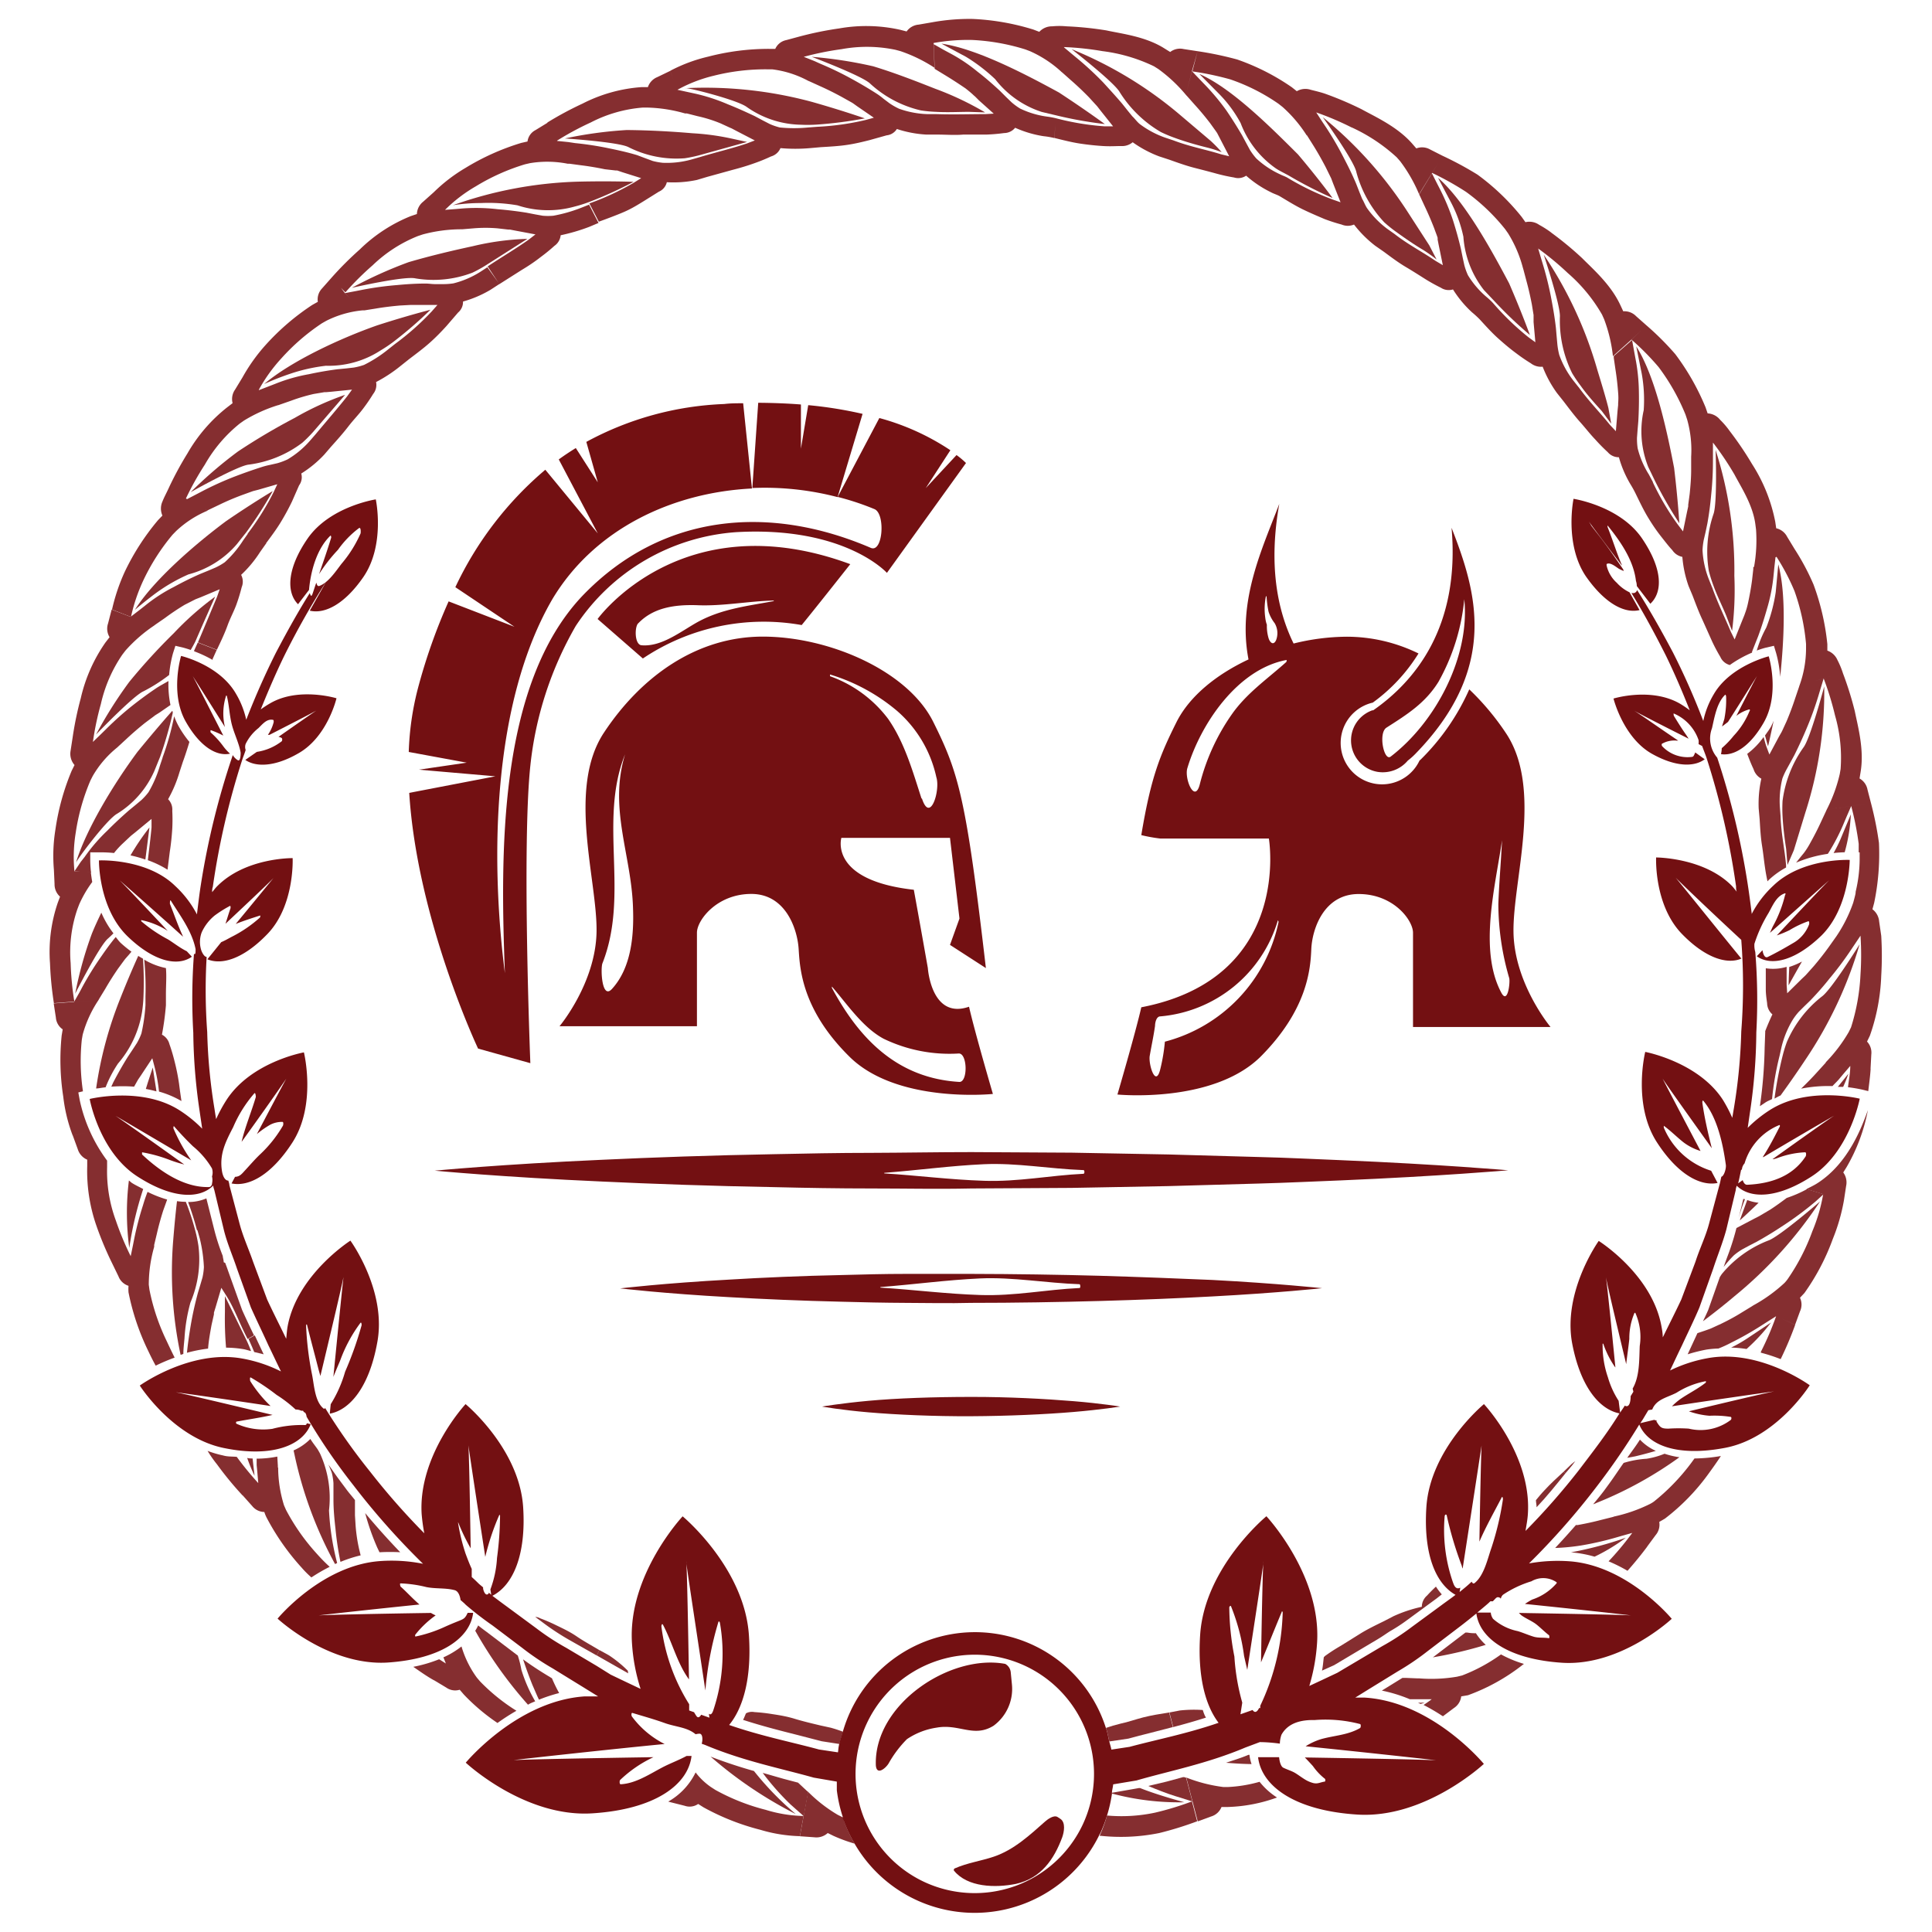 <svg xmlns="http://www.w3.org/2000/svg" width="204" height="204" viewBox="0 0 204 204"><defs><style>.cls-1{fill:#852e30;}.cls-2{fill:#731012;}</style></defs><title>xx</title><g id="Layer_2" data-name="Layer 2"><path class="cls-1" d="M196.36,99.7s-3,4.84-4,5.53a12.26,12.26,0,0,0-3.68,4.78,14.24,14.24,0,0,0-.47,1.54,40.2,40.2,0,0,0-.84,4.45c.21-.11.42-.24.64-.33.6-.83,1.52-2.11,2.62-3.77A43.58,43.58,0,0,0,196.36,99.7Z"/><path class="cls-1" d="M190.27,101.53a7.82,7.82,0,0,1-1.34.57c-.06,1.12-.07,1.94-.07,1.94S189.43,103,190.27,101.53Z"/><path class="cls-1" d="M191.92,124.92c-.4.26-.79.43-1.18.64l1.76.53,1.43.43-1.42-.43a18,18,0,0,1-1.14,3.91,22.21,22.21,0,0,1-2.61,5.06,3.72,3.72,0,0,1-.34.41,16.32,16.32,0,0,1-3.28,2.36h0l-.17.11-1,.61q-1,.63-2.22,1.22l-1,.46-.16.07-.53.19-.83.28-.16.35L178.2,143a17.47,17.47,0,0,1,2-.5,10.74,10.74,0,0,1,1.25-.11,12.16,12.16,0,0,0,1.33-.61,33.05,33.05,0,0,0,3.15-1.78l.61-.39,1-.63h0a31.22,31.22,0,0,1-1.61,3.76l0,.09a18.11,18.11,0,0,1,2.09.68,36.78,36.78,0,0,0,1.53-3.61l-1.42-.67,1.41.66.52-1.42a1.68,1.68,0,0,0,0-1.44l.47-.5a23.79,23.79,0,0,0,3-5.72,19.92,19.92,0,0,0,1.17-4.06h0l.23-1.51a1.78,1.78,0,0,0-.3-1.44l.36-.58a18.94,18.94,0,0,0,2.24-6C196.59,119,195.18,122.82,191.92,124.92Z"/><path class="cls-1" d="M194.06,114.76l.56,0a14.15,14.15,0,0,0,.55-1.38Z"/><path class="cls-1" d="M184,131.9l.69-.37.83-.43c.93-.52,1.8-1.05,2.61-1.59a34.76,34.76,0,0,0,3-2.17l.57-.47.86-.78-1.76-.53a13,13,0,0,1-2.14.93c-.56.42-1.12.83-1.75,1.24l-1,.59-.15.09-.51.26-1.9,1-.09.35a26.56,26.56,0,0,1-.9,2.76c-.12.33-.24.66-.36,1a13.27,13.27,0,0,1,1.08-1.23A6.39,6.39,0,0,1,184,131.9Z"/><path class="cls-1" d="M184.08,126.59l-.52,2.12a17.78,17.78,0,0,1,.69-2.08C184.2,126.61,184.13,126.61,184.08,126.59Z"/><path class="cls-1" d="M192.18,126.86s-4.33,3.75-5.47,4.13a12,12,0,0,0-4.89,3.52c-.07.09-.15.23-.22.33l-1.23,3.48c-.18.42-.37.8-.55,1.19.82-.62,2-1.52,3.31-2.63A44.56,44.56,0,0,0,192.18,126.86Z"/><path class="cls-1" d="M185.69,127a4.76,4.76,0,0,1-1.2-.29c-.45,1.22-.79,2.16-.79,2.16S184.54,128.12,185.69,127Z"/><path class="cls-1" d="M187,139.65l-2.46,1.64c-.57.38-1.19.74-1.75,1a13.75,13.75,0,0,1,1.63.15A19.81,19.81,0,0,0,187,139.65Z"/><path class="cls-1" d="M178.92,154l-.32.44a22.19,22.19,0,0,1-3.95,4.1,3.16,3.16,0,0,1-.46.28,16.25,16.25,0,0,1-3.81,1.32l1.4,1.25-1.38-1.24-.19.05-1.16.29q-1.18.31-2.47.54l-.18,0c-.69.79-1.41,1.59-2.19,2.42a22.13,22.13,0,0,0,2.78-.27,33,33,0,0,0,3.53-.8l.69-.2,1.14-.32h0a31.58,31.58,0,0,1-2.5,3,16.71,16.71,0,0,1,2,1c.7-.79,1.4-1.64,2.08-2.55l-1.22-1.09,1.21,1.09.9-1.22a1.69,1.69,0,0,0,.38-1.39l.6-.35a22.58,22.58,0,0,0,4.51-4.61c.46-.63.94-1.3,1.4-2A17.52,17.52,0,0,1,178.92,154Z"/><path class="cls-1" d="M174.84,153.2a5.35,5.35,0,0,1-1.68-1.19c-.42.67-.89,1.28-1.34,1.92l.82-.15C173.42,153.6,174.13,153.4,174.84,153.2Z"/><path class="cls-1" d="M166.34,154.28c-.14.11-.3.21-.42.33l-.81.78.19.17c.22-.27.47-.54.68-.81Z"/><path class="cls-1" d="M177.33,153.87a8.9,8.9,0,0,1-1.57-.37,8.32,8.32,0,0,1-1.9.53,10.39,10.39,0,0,0-2.42.44c-.51.72-1,1.47-1.51,2.17l-.54.74c-.36.48-.79,1-1.17,1.46l.51-.21A40.78,40.78,0,0,0,177.33,153.87Z"/><path class="cls-1" d="M165.3,155.56l-.19-.17c-.7.65-1.41,1.29-2,1.94-.34.35-.63.71-.93,1.07,0,.25.07.49.07.75C163.34,158,164.33,156.76,165.3,155.56Z"/><path class="cls-1" d="M165.88,163.91a12.58,12.58,0,0,1,2.49.46,19.35,19.35,0,0,0,3.3-2A38.59,38.59,0,0,1,165.88,163.91Z"/><path class="cls-1" d="M154.39,176.91l-.53.13a16.17,16.17,0,0,1-4,.18v0h-.2l-1.19-.05-.39,0-2.17,1.34a15.72,15.72,0,0,1,2.95.91l.46,0H150l1.18,0h0c-.29.22-.57.41-.86.61a21.17,21.17,0,0,1,1.91,1.11l-.27-.45.27.45.13.08,1.16-.87a1.7,1.7,0,0,0,.77-1.23L155,179a20.81,20.81,0,0,0,5.65-3.11l.26-.2a12.34,12.34,0,0,1-2.42-1A18,18,0,0,1,154.39,176.91Z"/><path class="cls-1" d="M155.46,171.81l-.05,0h.08Z"/><path class="cls-1" d="M155.84,172.45a4.33,4.33,0,0,1-.92-.07l-.18,0-.16.12-3.2,2.44-.09.06a44.2,44.2,0,0,0,5.59-1.32A6,6,0,0,1,155.84,172.45Z"/><path class="cls-1" d="M140.86,175.83l4.65-2.77c.46-.27.85-.56,1.28-.83l-.18-.3.18.3a17.85,17.85,0,0,0,1.78-1.16l3.15-2.31.52-.41a6.54,6.54,0,0,1-.62-.82c-.35.33-.68.66-.93.94a1.58,1.58,0,0,0-.56,1.19,14.7,14.7,0,0,0-3,1l-1,.52h0c-.86.42-1.71.83-2.47,1.3l-2.07,1.29a18.31,18.31,0,0,0-1.56,1,1.11,1.11,0,0,0-.25.22c-.06.47-.09.94-.19,1.41Z"/><path class="cls-1" d="M149.73,179.8l.28.12.42-.14Z"/><path class="cls-1" d="M133,188.14a14.7,14.7,0,0,1-3.3.55l-.54,0a16.19,16.19,0,0,1-3.9-1l.66,2.53.55,2.1,1.42-.52a1.7,1.7,0,0,0,1.09-1l.69,0a16.63,16.63,0,0,0,5.17-1A7.53,7.53,0,0,1,133,188.14Z"/><path class="cls-1" d="M127,180.56a13.86,13.86,0,0,0-2.42.05l-1.1.21.4,1.54c1.14-.3,2.29-.62,3.46-1C127.18,181.12,127.09,180.83,127,180.56Z"/><path class="cls-1" d="M131.93,185.29l-.1,0c-.79.34-1.58.57-2.37.84.9.07,1.79.13,2.69.14a5.36,5.36,0,0,1-.19-.74Z"/><path class="cls-1" d="M116.89,191.7a14.46,14.46,0,0,1-.68,1.91c0,.08-.09.14-.12.22a20.35,20.35,0,0,0,6.32-.28,35.62,35.62,0,0,0,4-1.24l-.55-2.1a31.13,31.13,0,0,1-3.91,1.19A17,17,0,0,1,116.89,191.7Z"/><path class="cls-1" d="M121.24,188.58c.94.39,1.89.77,2.85,1.07l.69.21,1.12.36-.66-2.51-.19-.06-.14,0-1.73.47Z"/><path class="cls-1" d="M119.15,183.58c.71-.2,1.55-.41,2.42-.63l2.28-.59-.4-1.54c-.94.15-1.88.3-2.74.52s-1.58.49-2.36.65c-.57.14-1.12.3-1.57.46.16.46.24,1,.36,1.43Z"/><path class="cls-1" d="M125.06,190.3s-2.76-.73-4.68-1.5l-.12,0-2.85.5v.08A27.32,27.32,0,0,0,125.06,190.3Z"/><path class="cls-1" d="M89,191.87l-.06,0-.48-.24a15.59,15.59,0,0,1-3.14-2.44l-.47,2.57-.39,2.13L86,194a1.76,1.76,0,0,0,1.4-.45l.61.3a16.92,16.92,0,0,0,2.23.82,14.78,14.78,0,0,1-1.12-2.39C89.07,192.12,89.06,192,89,191.87Z"/><path class="cls-1" d="M75.54,189l-.45-.29a7,7,0,0,1-1.64-1.56,7.11,7.11,0,0,1-2.89,3.08l.26.07h0l1.47.37a1.59,1.59,0,0,0,1.43-.19l.57.36a25.31,25.31,0,0,0,6,2.37,15.88,15.88,0,0,0,4.17.67l.39-2.13a14.47,14.47,0,0,1-4-.65A22.28,22.28,0,0,1,75.54,189Z"/><path class="cls-1" d="M80.53,187.2c.15.18.29.39.44.57a27.74,27.74,0,0,0,2.49,2.75L84,191l.87.77.47-2.55-.15-.13-.86-.8-.06-.06-1.52-.4C82,187.62,81.27,187.4,80.53,187.2Z"/><path class="cls-1" d="M84.22,183.2l2.12.55.27-1.48-.27,1.48.43.11,1.87.29c.1-.44.24-.86.38-1.29-.43-.17-.87-.31-1.3-.43l-1.1-.24h0c-.92-.22-1.85-.44-2.7-.7s-1.6-.38-2.39-.5a18.65,18.65,0,0,0-1.87-.21,1.33,1.33,0,0,0-.89.13c-.11.23-.19.48-.31.69C80.43,182.24,82.35,182.73,84.22,183.2Z"/><path class="cls-1" d="M79.61,187c-1.49-.42-3-.91-4.58-1.52a43.79,43.79,0,0,0,9,6.07A31.9,31.9,0,0,1,79.61,187Z"/><path class="cls-1" d="M66.29,176.41a12.62,12.62,0,0,0-2-1.63l-1-.55-.29.56,3.34,1.9C66.31,176.61,66.31,176.51,66.29,176.41Z"/><path class="cls-1" d="M50.69,177.54l-.34-.4a10.66,10.66,0,0,1-1.62-3.29A9,9,0,0,1,46.82,175l.26.65h0l-.71-.45a14.88,14.88,0,0,1-2.73.8c.7.48,1.42,1,2.18,1.42l.08-.12-.08.11,1.3.78a1.62,1.62,0,0,0,1.42.23l.44.51a21.33,21.33,0,0,0,3.55,3,22.94,22.94,0,0,1,2-1.29A20.23,20.23,0,0,1,50.69,177.54Z"/><path class="cls-1" d="M56.91,179.47a16.39,16.39,0,0,1,2.13-.7,16.41,16.41,0,0,1-.76-1.56l-.36-.22c-.91-.55-1.81-1.13-2.69-1.78q.48,1.44,1,2.73C56.46,178.45,56.68,179,56.91,179.47Z"/><path class="cls-1" d="M60.25,173.24,63,174.8l.29-.56c-.81-.49-1.65-.94-2.38-1.44s-1.42-.82-2.14-1.17a18.68,18.68,0,0,0-1.73-.75,1.21,1.21,0,0,0-.52-.15l.66.49A26.24,26.24,0,0,0,60.25,173.24Z"/><path class="cls-1" d="M53.83,168.75l-.24-.25,0,0,0,0Z"/><path class="cls-1" d="M56.51,179.64a15.73,15.73,0,0,1-1.46-3.34,10.3,10.3,0,0,0-.38-1.5l-.09-.06-3.16-2.4c-.3-.22-.61-.45-.93-.71a5,5,0,0,1-.31.56A44.26,44.26,0,0,0,55.75,180C56,179.84,56.26,179.75,56.51,179.64Z"/><path class="cls-1" d="M40.07,163.9h.07a20.7,20.7,0,0,1,2.12,0c-1.39-1.45-2.59-2.8-3.7-4.13a24.89,24.89,0,0,0,1.27,3.63Z"/><path class="cls-1" d="M33.48,164.09a22.24,22.24,0,0,1-3.28-4.66l-.21-.48a13.53,13.53,0,0,1-.62-4l-1.43,1.11L29.34,155l0-.2-.06-1a11.37,11.37,0,0,1-2.18.22c0,.23,0,.46,0,.68l.07.72.1,1.18h0A32.39,32.39,0,0,1,25,153.83c-.49-.05-.92,0-1.45-.15a11,11,0,0,1-1.63-.48,12.61,12.61,0,0,0,1,1.43,35.39,35.39,0,0,0,2.69,3.27l.91-.7-.9.69,1,1.12a1.67,1.67,0,0,0,1.29.64,3.71,3.71,0,0,0,.26.63,25.26,25.26,0,0,0,3.71,5.28c.3.35.65.69,1,1a18.68,18.68,0,0,1,1.93-1.12A18.16,18.16,0,0,1,33.48,164.09Z"/><path class="cls-1" d="M35.21,156.6v1.73c0,1.07.1,2.09.21,3.06a32.54,32.54,0,0,0,.53,3.53,14.16,14.16,0,0,1,2.13-.69l-.14-.57a17.18,17.18,0,0,1-.39-2.54L37.48,160v-.76c0-.29,0-.57,0-.85-.28-.36-.6-.72-.87-1.08l-.87-1.17c-.36-.48-.7-1-1.06-1.49.13.29.26.59.36.88A6.46,6.46,0,0,1,35.21,156.6Z"/><path class="cls-1" d="M35.38,165.15l.22-.11a27.09,27.09,0,0,1-.86-5.56,11.29,11.29,0,0,0-.92-5.94c-.07-.15-.18-.33-.27-.49-.26-.38-.54-.72-.78-1.11A5.7,5.7,0,0,1,31,153.15l.1.46A42.45,42.45,0,0,0,35.38,165.15Z"/><path class="cls-1" d="M26.62,142.23c.08.17.14.36.22.53.32.08.66.15,1,.24l-.94-2-.66.37Z"/><path class="cls-1" d="M26.67,154c-.17,0-.39,0-.57-.06a17.23,17.23,0,0,0,.78,1.89S26.78,155,26.67,154Z"/><path class="cls-1" d="M17.59,141.58a22.25,22.25,0,0,1-1.81-5.4l-.07-.53a14.61,14.61,0,0,1,.57-4h0l0-.2.28-1.17q.27-1.19.67-2.45l.36-1,.06-.17v0a12.13,12.13,0,0,1-2.07-.81q-.28.72-.48,1.41a33.17,33.17,0,0,0-.92,3.51l-.14.71-.24,1.16h0a31.1,31.1,0,0,1-1.57-3.77,15,15,0,0,1-.92-5.63l0-.54c0-.05,0-.1,0-.15a16.48,16.48,0,0,1-2.89-6.38l-.15-.82.49-.12a21.56,21.56,0,0,1-.12-5.46l.09-.52a12.43,12.43,0,0,1,1.67-3.65h0l.1-.18.61-1q.61-1.06,1.36-2.15l.66-.9.11-.14.37-.42.27-.32a13.13,13.13,0,0,1-1.15-.94c-.19-.19-.34-.4-.51-.61-.59.71-1.09,1.42-1.57,2.11a33.62,33.62,0,0,0-1.92,3.1l-.34.64-.57,1,2.22-.16-2.21.16-2.16.16.23,1.5a1.66,1.66,0,0,0,.72,1.24l-.11.66a25.28,25.28,0,0,0,.17,6.45,16.86,16.86,0,0,0,1,4.11l1.37-.3-1.36.3.52,1.43a1.76,1.76,0,0,0,1,1.11l0,.68a17.54,17.54,0,0,0,1,6.38,35.43,35.43,0,0,0,1.64,3.9h0l.66,1.36a1.67,1.67,0,0,0,1.06,1,4.5,4.5,0,0,0,0,.69,25.27,25.27,0,0,0,2.05,6.12c.25.53.52,1.08.82,1.62a20.2,20.2,0,0,1,2-.85C18.12,142.71,17.85,142.14,17.59,141.58Z"/><path class="cls-1" d="M19.07,143.06l.29-.1c0-.48.06-1,.12-1.63a17.9,17.9,0,0,1,.63-3.8,11.59,11.59,0,0,0,.84-6,14.38,14.38,0,0,0-.33-1.58c-.27-1.05-.64-2.16-1-3.05a6.82,6.82,0,0,1-.93-.07c-.12,1-.26,2.39-.39,4A41.77,41.77,0,0,0,19.07,143.06Z"/><path class="cls-1" d="M23.75,136.86l0,1.67a35.56,35.56,0,0,0,.12,3.77,11.27,11.27,0,0,1,1.85.16c.28.05.52.14.79.2-.14-.37-.29-.74-.48-1.14Z"/><path class="cls-1" d="M20.85,129.91l.25.88a15.58,15.58,0,0,1,.43,3,6.48,6.48,0,0,1-.15,1.1l-.22.75-.27.9c-.27,1-.5,2-.68,3s-.36,2.2-.47,3.3a15.29,15.29,0,0,1,2.23-.44c.06-.8.21-1.64.37-2.51l.25-1.11,0-.18.17-.55.61-2.07.48.76c.89,1.37,1.43,3,2.3,4.64l.67-.38-.14-.29c-.38-.8-.76-1.59-1.12-2.4l-1.49-4.16c-.09-.27-.19-.53-.29-.8l-.16-.07c0-.23-.08-.44-.1-.67a22.51,22.51,0,0,1-.87-2.66l-.86-3.41a4.8,4.8,0,0,1-1.93.38c.34.93.66,1.9.93,2.95Z"/><path class="cls-1" d="M13.65,131.77a37.51,37.51,0,0,1,1.47-6.22c-.39-.21-.77-.38-1.17-.63-.13-.08-.22-.19-.34-.27A27.8,27.8,0,0,0,13.65,131.77Z"/><path class="cls-1" d="M10.15,114.93c.28,0,.62-.09,1-.12a13,13,0,0,1,1.31-2.51A11.07,11.07,0,0,0,15,106.84a14.48,14.48,0,0,0,.15-1.61,38,38,0,0,0-.05-4c-.17-.1-.33-.18-.5-.3-.42.93-1.11,2.5-1.88,4.45A41.36,41.36,0,0,0,10.15,114.93Z"/><path class="cls-1" d="M15.61,114.3l-.21.68c.37.07.74.15,1.12.26l-.39-2.52Z"/><path class="cls-1" d="M5.28,101.71a35.47,35.47,0,0,0,.41,4.21l2.16-.16a31.12,31.12,0,0,1-.39-4.06A14,14,0,0,1,8.17,96l.19-.5a12.35,12.35,0,0,1,1.38-2.37c-.07-.4-.12-.76-.15-1.07L7.86,92,6.79,91.9,7.86,92A15.83,15.83,0,0,1,8,87.9a22.35,22.35,0,0,1,1.55-5.49l.24-.47a10.8,10.8,0,0,1,2.57-3h0l.15-.14.89-.82q.9-.84,1.94-1.67l.9-.67.14-.11.48-.3L18,74.44a10.5,10.5,0,0,1-.21-2.53l-.67.38a9.1,9.1,0,0,0-.79.49c-.87.59-1.67,1.19-2.43,1.79A33.74,33.74,0,0,0,11.19,77l-.52.51-.86.83h0a31.05,31.05,0,0,1,.84-4,15.08,15.08,0,0,1,2.27-5.22l.33-.43a15.87,15.87,0,0,1,3-2.62h0l.16-.12,1-.69a24.9,24.9,0,0,1,2.09-1.4l1-.51.16-.08.54-.21,2-.84-.3.85c-.63,1.49-1.28,3.08-2,4.76l2,.78c.41-.86.82-1.72,1.12-2.55s.68-1.5.95-2.25A18.63,18.63,0,0,0,25.52,62a1.53,1.53,0,0,0-.06-1.3,12.48,12.48,0,0,0,2-2.41l.65-.92-1.9-1.07-.53.75a11.34,11.34,0,0,1-1.95,2.32,6.63,6.63,0,0,1-1,.57l-.73.31-.88.36c-1,.44-1.91.9-2.77,1.37a17.06,17.06,0,0,0-3.07,2l-.56.44-.93.71,1.18.45-1.18-.45-2-.77-.38,1.47a1.73,1.73,0,0,0,.16,1.45l-.42.54a16.76,16.76,0,0,0-2.62,5.9,35.44,35.44,0,0,0-.86,4.14h0l-.23,1.5a1.79,1.79,0,0,0,.43,1.42l-.3.6A25.36,25.36,0,0,0,5.85,87.6a17.31,17.31,0,0,0-.16,4.22h0l.07,1.52a1.74,1.74,0,0,0,.58,1.34l-.24.64A16.07,16.07,0,0,0,5.28,101.71Z"/><path class="cls-1" d="M15.36,105.21h0l0,.92a18.8,18.8,0,0,1-.43,3,6.51,6.51,0,0,1-.47,1l-.43.66-.52.78c-.57.91-1.07,1.8-1.52,2.66-.09.17-.15.34-.24.51a16.21,16.21,0,0,1,2.41,0l.32-.57.09-.16.32-.47,1.19-1.8.23.87a18,18,0,0,1,.48,2.65,10.19,10.19,0,0,1,2.37,1c-.09-.61-.18-1.23-.25-1.8-.12-.83-.28-1.62-.48-2.4a18.58,18.58,0,0,0-.54-1.81,1.56,1.56,0,0,0-.79-1,29.41,29.41,0,0,0,.42-3.11c0-.4,0-.74,0-1.13h0c0-1,.08-1.91,0-2.79h0a7.34,7.34,0,0,1-2.29-.89A30.62,30.62,0,0,1,15.36,105.21Z"/><path class="cls-1" d="M7.94,104.92s2.53-5,3.44-5.8c.17-.15.39-.36.6-.57a10.17,10.17,0,0,1-1.28-2.18c-.35.73-.7,1.47-1,2.22A40.28,40.28,0,0,0,7.94,104.92Z"/><path class="cls-1" d="M9.53,90.86V90l.83,0a14.08,14.08,0,0,1,1.68.07,9.3,9.3,0,0,1,.84-.93l.83-.78.13-.12.45-.36L16,86.47l0,.9c-.1,1.1-.25,2.27-.39,3.46a10.67,10.67,0,0,1,2.08,1l.24-1.91c.13-.83.21-1.63.26-2.43a18.47,18.47,0,0,0,0-1.88,1.53,1.53,0,0,0-.44-1.22,13.75,13.75,0,0,0,1.21-2.88l.35-1.07h0c.26-.71.48-1.41.69-2.1a11.38,11.38,0,0,1-1.1-1.59,7.24,7.24,0,0,1-.51-1.12A29.1,29.1,0,0,1,17.16,80l1.29.29L17.17,80l-.29.87a12.47,12.47,0,0,1-1.2,2.78,6.59,6.59,0,0,1-.75.83l-.61.51-.73.6c-.81.71-1.56,1.41-2.25,2.11a18.29,18.29,0,0,0-2.4,2.78L8.53,91l-.67,1,1.75.13C9.53,91.4,9.53,90.92,9.53,90.86Z"/><path class="cls-1" d="M8,91.15c-.13-.05,3.25-4.62,4.37-5.23a10.05,10.05,0,0,0,3.93-4.52l.61-1.5a41.06,41.06,0,0,0,1.33-4.62c0-.07,0-.14-.05-.22-.33.36-1.77,2-3.66,4.31C12.07,82.68,9.08,87.56,8,91.15Z"/><path class="cls-1" d="M13.78,90.32a13.72,13.72,0,0,1,1.57.44l.43-3.39A25.87,25.87,0,0,0,13.78,90.32Z"/><path class="cls-1" d="M22.43,69.63l.45-1-2-.78-.38.84,0,.08a12.94,12.94,0,0,1,2,.94Z"/><path class="cls-1" d="M18.52,68.19l.81.19s.35.09.81.25c.16-.29.33-.57.49-.9.94-2.18,2.09-4.73,2.09-4.73a31.43,31.43,0,0,0-4.37,3.86A63.81,63.81,0,0,0,13.65,72a45.4,45.4,0,0,0-3.51,5.56s3.92-4.09,5-4.56a17.35,17.35,0,0,0,2.72-1.73,12.63,12.63,0,0,1,.4-2.27Z"/><path class="cls-1" d="M18.22,56.46l.37-.38a11.06,11.06,0,0,1,3.33-2.16l-2.28-1.28-.91-.51.9.51a31.06,31.06,0,0,1,2-3.58,15.14,15.14,0,0,1,3.69-4.34l.44-.31a15.83,15.83,0,0,1,3.64-1.64l-2.07-1.6-.82-.63.81.63a17,17,0,0,1,2.38-3.32A22.35,22.35,0,0,1,34,34.13l.46-.26a10.78,10.78,0,0,1,3.83-1.1l0,0,.2,0,1.19-.19c.81-.14,1.65-.24,2.54-.32l1.11-.06h.18l.56,0,2.12,0-.6.68a28,28,0,0,1-3.88,3.44h0l-.72.57a13.7,13.7,0,0,1-2.55,1.64,6.56,6.56,0,0,1-1.08.28l-.79.09-.94.09c-1.07.14-2.08.32-3,.52a17.71,17.71,0,0,0-3.52,1l-.67.26-1.09.42,2.05,1.59.19-.07,1.12-.39a19,19,0,0,1,2.41-.72l1.13-.19.18,0,.58-.05,2.16-.22-.53.73c-1,1.26-2.13,2.56-3.33,4h0l-.6.69a9.75,9.75,0,0,1-2.35,1.95,7.15,7.15,0,0,1-1.07.4l-.79.18a7.91,7.91,0,0,0-.91.24c-1,.32-1.95.66-2.84,1a33.91,33.91,0,0,0-3.34,1.51l-.65.34-1.06.55L21.9,53.9l.18-.09,1.09-.52q1.11-.54,2.34-1l1.05-.38.17-.06.55-.14,2-.58-.38.82a28,28,0,0,1-2.75,4.4l1.9,1.07c.57-.77,1.14-1.53,1.6-2.29s.82-1.43,1.17-2.15l.76-1.73A1.44,1.44,0,0,0,31.81,50a12,12,0,0,0,2.43-2l.73-.85h0c.64-.71,1.27-1.42,1.81-2.12s1.08-1.24,1.56-1.88a18.59,18.59,0,0,0,1.06-1.55,1.53,1.53,0,0,0,.31-1.26,15.34,15.34,0,0,0,2.61-1.72l.88-.7h0c.76-.58,1.53-1.15,2.19-1.74s1.19-1.14,1.73-1.73L48.37,33a1.45,1.45,0,0,0,.52-1.16,12,12,0,0,0,2.9-1.24l.94-.61-1.27-1.77-.77.5a9.72,9.72,0,0,1-2.81,1.2,7.12,7.12,0,0,1-1.14.08l-.81,0c-.32,0-.65-.06-1-.06-1.05,0-2.05.07-3,.16a33.79,33.79,0,0,0-3.62.49l-.71.14-1.17.22.61.64-.61-.63L36,30.39l.47.48A31.07,31.07,0,0,1,39.36,28a14.74,14.74,0,0,1,4.78-3.08l.51-.17a15.8,15.8,0,0,1,3.95-.54l0,0h.2L50,24.11a15,15,0,0,1,2.53,0l1.13.13.18,0,.57.11,2.13.4-.71.55c-1.32.94-2.8,1.81-4.34,2.83L52.73,30l2.35-1.49c.72-.43,1.39-.88,2-1.36a18.46,18.46,0,0,0,1.46-1.19,1.54,1.54,0,0,0,.66-1.12,20,20,0,0,0,3-.88l1-.42-1-1.93-.86.34a15.74,15.74,0,0,1-2.92.83,6.55,6.55,0,0,1-1.11,0l-.78-.14-.93-.18c-1.06-.17-2.08-.29-3.06-.37a19.4,19.4,0,0,0-3.68-.08l-.71.06-1.16.09,1.07,1.49-1.06-1.48-.64-.89.63.88a15.74,15.74,0,0,1,3.24-2.48,22.33,22.33,0,0,1,5.2-2.33l.52-.12a11.14,11.14,0,0,1,4,.06v0l.2,0,1.19.16q1.22.15,2.52.42L65,18l.17,0,.53.18,2,.63-.77.48a27.91,27.91,0,0,1-4.7,2.19l1,1.93c.9-.33,1.79-.66,2.59-1s1.47-.75,2.15-1.17l1.6-1a1.45,1.45,0,0,0,.84-1A12,12,0,0,0,73.59,19l1.07-.32-.32-.93.32.93,2.68-.74c.81-.21,1.58-.44,2.33-.71a18.42,18.42,0,0,0,1.74-.71,1.54,1.54,0,0,0,1-.88,17.86,17.86,0,0,0,3.13,0l1.12-.1v0c1-.06,1.91-.11,2.78-.24S91,15,91.8,14.8l1.82-.51a1.44,1.44,0,0,0,1.08-.67,12.07,12.07,0,0,0,3.1.59h1.12c1,0,1.9.08,2.79,0l2.44,0a18.48,18.48,0,0,0,1.87-.16,1.52,1.52,0,0,0,1.17-.56,11.67,11.67,0,0,0,3,.89,8.37,8.37,0,0,1,1.11.19l.16-1.43-.15,1.42c.93.23,1.86.47,2.73.6s1.63.21,2.43.26,1.37,0,1.89,0a1.73,1.73,0,0,0,1.24-.4,12.15,12.15,0,0,0,2.79,1.49l1.07.35h0c.9.32,1.79.64,2.65.86s1.6.41,2.36.62a18.33,18.33,0,0,0,1.83.4,1.5,1.5,0,0,0,1.28-.19,11.7,11.7,0,0,0,2.6,1.74c.35.19.69.27,1,.46h0c.82.49,1.64,1,2.43,1.38s1.5.68,2.25,1a18.82,18.82,0,0,0,1.8.58,1.68,1.68,0,0,0,1.31,0,12.17,12.17,0,0,0,2.24,2.24l.92.64.46-.75-.46.75c.77.57,1.53,1.14,2.29,1.59s1.4.86,2.08,1.29a18.43,18.43,0,0,0,1.64.91,1.5,1.5,0,0,0,1.28.18,11.72,11.72,0,0,0,2,2.41,10.66,10.66,0,0,1,.83.76l.7-.84-.7.84c.65.71,1.29,1.42,1.94,2s1.24,1.08,1.89,1.56a18.81,18.81,0,0,0,1.56,1.07,1.75,1.75,0,0,0,1.25.36,12.13,12.13,0,0,0,1.51,2.78l.7.88h0c.58.76,1.15,1.52,1.74,2.18s1.05,1.27,1.6,1.84a18.44,18.44,0,0,0,1.32,1.34,1.51,1.51,0,0,0,1.18.54,11.67,11.67,0,0,0,1.23,2.87,10.94,10.94,0,0,1,.55,1h0c.42.86.83,1.72,1.29,2.48s.89,1.39,1.37,2,.84,1.08,1.2,1.46a1.64,1.64,0,0,0,1.06.71,12.11,12.11,0,0,0,.66,3.09l.42,1h0c.34.89.67,1.78,1.05,2.58l1,2.23a18.26,18.26,0,0,0,.88,1.66,1.51,1.51,0,0,0,1,.86h0A12.36,12.36,0,0,1,185,68.91l0-.1.29-.74.35-.88c.37-1,.68-2,.95-2.95a18.38,18.38,0,0,0,.69-3.58l.07-.71.13-1.16-2.35,1.1,0,.2L185,61.26q-.16,1.2-.44,2.47a7.51,7.51,0,0,1-.32,1.08l-.06.17-.22.54-.8,2-.4-.81c-.62-1.49-1.38-3-2-4.76l-.35.16.34-.16-.34-.85a9.77,9.77,0,0,1-.64-3,7.12,7.12,0,0,1,.14-1.14l.18-.77.19-.91c.18-1,.31-2,.4-3a34.17,34.17,0,0,0,.19-3.66V46.73h0a31.09,31.09,0,0,1,2.28,3.39c.7,1.33,1.94,3.21,2.2,5.25l.07.54a15.94,15.94,0,0,1-.22,4l2.37-1.11,1.25-.59-1.24.58a23.07,23.07,0,0,1,1.9,3.62A22.41,22.41,0,0,1,190.7,68l0,.53A11.55,11.55,0,0,1,190,72.4h0l-.06.19-.39,1.15q-.38,1.17-.9,2.41l-.46,1-.08.16-.28.49-1,1.87-.32-.85c-.11-.31-.19-.66-.29-1a8,8,0,0,1-1.73,1.78c.22.6.46,1.18.67,1.62a1.7,1.7,0,0,0,.82,1,12.14,12.14,0,0,0-.28,3.15l.1,1.12h0c.06,1,.11,1.9.25,2.78s.21,1.63.33,2.42c.07.49.16.95.25,1.37l.14-.15a8.88,8.88,0,0,1,1.82-1.31l0-.27c-.14-1.61-.52-3.29-.58-5.15h0l-.07-.92a9.82,9.82,0,0,1,.26-3.05,7.24,7.24,0,0,1,.46-1l.38-.69.44-.81c.47-.95.89-1.86,1.26-2.75A34,34,0,0,0,192,73.49l.21-.7.35-1.15-.95.28.94-.28.83-.25-.82.25a31.08,31.08,0,0,1,1.2,3.9,16.18,16.18,0,0,1,.59,5.66l-.09.53a16,16,0,0,1-1.38,3.76h0l-.08.18-.5,1.07q-.5,1.1-1.14,2.24a8.1,8.1,0,0,1-.58.94l-.11.15-.37.45-.45.57a13.41,13.41,0,0,1,3.34-.93l.07-.09a21.32,21.32,0,0,0,1.66-3.22l.28-.66.47-1.08-2.32.34,2.31-.34,1.61-.23-1.6.23a31.26,31.26,0,0,1,.79,4c0,.27,0,.58,0,.89h.1v.83a15,15,0,0,1-.42,3.32c0,.22-.07.44-.12.65l-.14.52a15.29,15.29,0,0,1-1.76,3.52h0l-.12.17-.71,1q-.72,1-1.57,2l-.75.84-.12.13-.41.39-1.53,1.51-.06-.9c0-.61,0-1.25,0-1.89a5.06,5.06,0,0,1-2.2.15c0,.45,0,.9,0,1.33s0,.58,0,.87c0,.54.08,1.06.14,1.48a1.59,1.59,0,0,0,.56,1.19c-.28.58-.53,1.18-.76,1.76,0,0,0,.08,0,.12l-.06,1.62a49.27,49.27,0,0,1-.5,6.19l.58-.39c.23-.15.47-.24.7-.36a31.54,31.54,0,0,1,.8-4.59h0l.2-.9a10.18,10.18,0,0,1,1.16-2.84,6.27,6.27,0,0,1,.66-.88l.55-.55.67-.65c.74-.77,1.41-1.53,2-2.28a34.49,34.49,0,0,0,2.22-2.95l.41-.61.67-1a31,31,0,0,1,0,4.08,21.74,21.74,0,0,1-1,5.6l-.24.49a16.26,16.26,0,0,1-2.44,3.21l.28,0-.25,0-.13.15-.8.88c-.52.58-1.09,1.16-1.69,1.74a14.92,14.92,0,0,1,3.31-.27c.21-.23.45-.45.65-.68l.46-.55.77-.9h0c0,.81-.16,1.51-.24,2.25a15.35,15.35,0,0,1,1.53.26l.61.15c.09-.78.2-1.53.25-2.35l-.54-.08.53.08.08-1.51a1.69,1.69,0,0,0-.45-1.37l.3-.62a21.26,21.26,0,0,0,1.2-6.33,35.37,35.37,0,0,0,0-4.22h0l-.22-1.51a1.79,1.79,0,0,0-.71-1.29l.18-.66A25.38,25.38,0,0,0,198.4,89a35.54,35.54,0,0,0-.83-4.15h0l-.38-1.47a1.71,1.71,0,0,0-.84-1.18l.11-.68c.4-2.35-.28-4.78-.61-6.42a35.45,35.45,0,0,0-1.25-4h0a8.84,8.84,0,0,0-.58-1.4,1.81,1.81,0,0,0-1.07-1l0-.68a25.44,25.44,0,0,0-1.46-6.3,25.08,25.08,0,0,0-2-3.75h0l-.79-1.3a1.72,1.72,0,0,0-1.15-.89l-.1-.68A17.4,17.4,0,0,0,185,49a35.41,35.41,0,0,0-2.37-3.5l-1.48,1,1.48-1a8.54,8.54,0,0,0-1-1.17,1.8,1.8,0,0,0-1.32-.68l-.22-.64a25.43,25.43,0,0,0-3.2-5.62,29.63,29.63,0,0,0-3-3h0l-1.13-1a1.72,1.72,0,0,0-1.36-.52l-.29-.62c-1-2.18-2.88-3.81-4.06-5a35.34,35.34,0,0,0-3.26-2.69l-1.39,1.67a31.05,31.05,0,0,1,3.14,2.6,17,17,0,0,1,3.62,4.39l.22.49a16,16,0,0,1,.93,3.9l1.95-1.75,1.07-1-1.06,1a27.1,27.1,0,0,1,2.87,2.91,22.42,22.42,0,0,1,2.83,5l.17.51a11.83,11.83,0,0,1,.43,3.94l2-1.35-2,1.34v.2l0,1.21c0,.82-.07,1.68-.16,2.56l-.15,1.11,0,.18-.12.55-.43,2.09-.55-.72a28,28,0,0,1-2.64-4.47L172.92,52l1.62-1.08-.43-.81a9.45,9.45,0,0,1-1.19-2.78,6.71,6.71,0,0,1-.07-1.12l.06-.79.08-.95c.06-1.08.08-2.11.06-3.1a19.51,19.51,0,0,0-.38-3.61l-.13-.71-.21-1.15L170.4,37.6l0,.2.17,1.17q.19,1.19.29,2.5a6.54,6.54,0,0,1,0,1.12v.18l-.06.58-.18,2.18-.62-.66c-1-1.25-2.22-2.48-3.32-4l-.14.13.14-.12-.57-.72a9.78,9.78,0,0,1-1.47-2.69,7.61,7.61,0,0,1-.2-1.13l-.07-.77-.08-.93c-.12-1.05-.28-2-.47-3a34.33,34.33,0,0,0-.86-3.57l-.21-.7-.34-1.15-1.38,1.66,1.38-1.65,1.39-1.67a10.07,10.07,0,0,0-1.28-.82,1.8,1.8,0,0,0-1.45-.28l-.39-.55a24.42,24.42,0,0,0-4.67-4.47,35.57,35.57,0,0,0-3.71-2h0L151,15.78a1.71,1.71,0,0,0-1.45-.11l-.45-.52c-1.57-1.78-3.87-2.81-5.34-3.62a35.3,35.3,0,0,0-3.89-1.65h0c-.48-.16-1-.28-1.47-.4a1.8,1.8,0,0,0-1.47.15l-.53-.42a23.91,23.91,0,0,0-5.77-2.93,35.6,35.6,0,0,0-4.15-.87h0l-1.5-.23a1.71,1.71,0,0,0-1.42.31l-.58-.36c-2-1.28-4.52-1.56-6.16-1.92a35.39,35.39,0,0,0-4.2-.43h0a8,8,0,0,0-1.52,0,1.81,1.81,0,0,0-1.36.58l-.63-.24A25.41,25.41,0,0,0,102.71,2a22,22,0,0,0-4.21.34h0L97,2.6a1.73,1.73,0,0,0-1.27.72l-.66-.17A16.39,16.39,0,0,0,88.62,3a35.45,35.45,0,0,0-4.14.84h0L83,4.24a1.61,1.61,0,0,0-1.14.92l-.67,0a25.36,25.36,0,0,0-6.41.82,16.73,16.73,0,0,0-4,1.49l.32.95-.32-.94-1.37.66a1.74,1.74,0,0,0-1,1.06l-.68,0a16.11,16.11,0,0,0-6.22,1.74,35.51,35.51,0,0,0-3.72,2l1,1.93a31.12,31.12,0,0,1,3.59-1.94,14.38,14.38,0,0,1,5.48-1.57l.54,0a15.73,15.73,0,0,1,3.94.62v0l.19,0,1.14.29a14.41,14.41,0,0,1,2.42.76l1,.46.17.07.51.27,1.93,1-.84.32c-1.54.52-3.2.91-5,1.45h0l-.88.25a9.68,9.68,0,0,1-3,.34A7,7,0,0,1,68.93,17l-.76-.28-.9-.34c-1-.3-2-.52-2.93-.71a33.69,33.69,0,0,0-3.61-.56L60,15l-1.18-.12.71,1.37-.7-1.37-1-1.93-1.29.79a1.57,1.57,0,0,0-.84,1.2l-.66.15a25.33,25.33,0,0,0-5.89,2.64,17.23,17.23,0,0,0-3.35,2.57h0l-1.12,1a1.74,1.74,0,0,0-.66,1.3l-.65.22A16.46,16.46,0,0,0,38,26.33a35.36,35.36,0,0,0-3,3h0l-1,1.13a1.68,1.68,0,0,0-.44,1.41l-.59.33a25.33,25.33,0,0,0-4.9,4.2,18.68,18.68,0,0,0-2.46,3.44h0l-.79,1.3a1.73,1.73,0,0,0-.26,1.43L24,43a16.83,16.83,0,0,0-4.21,4.88,35.39,35.39,0,0,0-2,3.71h0c-.21.46-.45.89-.64,1.37a1.82,1.82,0,0,0,0,1.48l-.47.49a25.4,25.4,0,0,0-3.5,5.43,20.07,20.07,0,0,0-1.35,4l2,.78a18.41,18.41,0,0,1,1.31-3.87A22.37,22.37,0,0,1,18.22,56.46Zm124.52-43a18.26,18.26,0,0,1,4.74,3.15l.36.41a16.08,16.08,0,0,1,2,3.48l1.37-2.23.69-1.13-.68,1.12a31.17,31.17,0,0,1,3.58,2,21.08,21.08,0,0,1,4.13,3.94l.31.44a13.23,13.23,0,0,1,1.56,3.63l0,0,.06.2.31,1.17c.22.8.41,1.63.58,2.51l.18,1.11,0,.18,0,.57.19,2.13-.73-.53A28,28,0,0,1,157.65,32h0a7.22,7.22,0,0,0-.67-.63A9.45,9.45,0,0,1,155,29.06a6.69,6.69,0,0,1-.38-1.06l-.17-.78-.19-.93c-.25-1.06-.53-2.05-.83-3A23.74,23.74,0,0,0,152.06,20l-.33-.64-.53-1.05-1.35,2.22.09.18.5,1.08q.52,1.09,1,2.32c.12.35.26.68.36,1l0,.18.11.57.44,2.14-.78-.46c-1.33-.92-2.87-1.7-4.33-2.84h0l-.75-.53A9.83,9.83,0,0,1,144.36,22c-.21-.31-.34-.69-.53-1l-.29-.72-.34-.87c-.42-1-.86-1.88-1.31-2.74a34.44,34.44,0,0,0-1.85-3.19l-.41-.61-.65-1h0A31,31,0,0,1,142.74,13.47Zm-16.3-8-.54,2.08a31.17,31.17,0,0,1,4,.84,20.58,20.58,0,0,1,5.1,2.58l.42.33a14.23,14.23,0,0,1,2.55,3l.95-2.23-.94,2.2.11.17.63,1q.65,1.05,1.27,2.24l.49,1,.08.16.2.53.79,2-.85-.3A28,28,0,0,1,136,18.8l-.48,1.12L136,18.8c-.27-.17-.54-.24-.83-.39a9.48,9.48,0,0,1-2.52-1.68,6.79,6.79,0,0,1-.67-.9l-.38-.7-.45-.84c-.55-.94-1.1-1.81-1.66-2.63a24.6,24.6,0,0,0-2.32-2.77l-.5-.52-.81-.85-.56,2.14.55-2.13ZM88.87,5.19a14.73,14.73,0,0,1,5.69.07l.52.14a15.87,15.87,0,0,1,3.59,1.75l-.09-2.61,0-1.08,0,1.08a20.25,20.25,0,0,1,4.07-.32,22.39,22.39,0,0,1,5.62,1l.5.19a12.18,12.18,0,0,1,3.3,2.17l.28-2.6,0-.32,0,.31a31,31,0,0,1,4.06.43A17.51,17.51,0,0,1,121.85,7l.46.29a16.07,16.07,0,0,1,2.93,2.75v0l.14.15.79.89q.82.9,1.61,1.93l.64.89.1.15.27.52,1,1.93-.87-.21c-1.54-.49-3.24-.79-5-1.46h0l-.87-.29a9.84,9.84,0,0,1-2.7-1.44c-.29-.23-.52-.57-.79-.82l-.49-.6-.58-.73c-.69-.81-1.37-1.55-2-2.24a34.25,34.25,0,0,0-2.69-2.5l-.57-.47-.92-.77-.28,2.58.16.13.91.81q.93.81,1.87,1.77l.76.83.12.13.35.45,1.33,1.67-.9,0a27.93,27.93,0,0,1-5.12-.85h0a8.44,8.44,0,0,0-.9-.17,9.44,9.44,0,0,1-2.9-.86,6.68,6.68,0,0,1-.9-.66l-.57-.55-.67-.67c-.8-.74-1.57-1.41-2.34-2a17.43,17.43,0,0,0-3-2l-.63-.34-1-.57.09,2.6.17.1,1,.61q1,.61,2.1,1.36c.29.23.6.48.87.74l.14.12.41.41L104.93,12l-.9.05c-1.62,0-3.33.06-5.18,0h0l-.92,0a9.76,9.76,0,0,1-3-.57,7.11,7.11,0,0,1-1-.57l-.65-.49a6.85,6.85,0,0,0-.76-.56c-.89-.57-1.75-1.07-2.59-1.53a33.86,33.86,0,0,0-3.29-1.59L86,6.45,84.87,6h0A31.12,31.12,0,0,1,88.87,5.19Zm-9.18,7.07c-1-.47-1.91-.88-2.82-1.24a19.52,19.52,0,0,0-3.5-1.14l-.7-.15-1.14-.25h0A15.27,15.27,0,0,1,75.35,8,22.32,22.32,0,0,1,81,7.32l.53,0a10.81,10.81,0,0,1,3.8,1.21v0l.19.08,1.1.5q1.12.5,2.29,1.14l1,.56.15.09.46.33,1.75,1.2-.87.24a28,28,0,0,1-5.14.72h0l-.92.07a15.3,15.3,0,0,1-3,0,6.63,6.63,0,0,1-1.05-.36l-.7-.36Z"/><path class="cls-1" d="M19.9,60.65A10.11,10.11,0,0,0,25,57.47l1-1.26a42.71,42.71,0,0,0,2.8-4.36s-2.1,1.24-4.92,3.17c-3.3,2.46-7.66,6.22-9.64,9.38,0,0,1.06-.92,2.3-1.83A18.36,18.36,0,0,1,19.9,60.65Z"/><path class="cls-1" d="M31.92,46.75a14.24,14.24,0,0,0,1.14-1.14l3.38-3.92a30.51,30.51,0,0,0-5.31,2.43,67.23,67.23,0,0,0-6,3.55,45.43,45.43,0,0,0-5,4.3s4.94-2.78,6.12-2.91A11.84,11.84,0,0,0,31.92,46.75Z"/><path class="cls-1" d="M34.41,38.62A10.06,10.06,0,0,0,40.19,37a14.49,14.49,0,0,0,1.34-.9,42.77,42.77,0,0,0,3.92-3.39s-2.36.59-5.61,1.64c-3.91,1.37-9.09,3.78-11.95,6.2a28.62,28.62,0,0,1,2.74-1.08A18.32,18.32,0,0,1,34.41,38.62Z"/><path class="cls-1" d="M49.9,26c-2,.43-4.43,1-6.75,1.68a45.36,45.36,0,0,0-6,2.71s5.52-1.26,6.69-1a11.47,11.47,0,0,0,6.05-.6A14.07,14.07,0,0,0,51.32,28l4.37-2.78A28.19,28.19,0,0,0,49.9,26Z"/><path class="cls-1" d="M72.31,16.71a14.13,14.13,0,0,0,1.57-.33l5-1.39-1.64-.36a26,26,0,0,0-4.13-.56c-2.07-.18-4.52-.32-6.95-.34a43.72,43.72,0,0,0-6.51.89s5.64.37,6.7.91A11.21,11.21,0,0,0,72.31,16.71Z"/><path class="cls-1" d="M61.05,19.18a42.88,42.88,0,0,0-13.23,2.49,18.65,18.65,0,0,1,2.95-.23,18.21,18.21,0,0,1,3.87.24,10.36,10.36,0,0,0,6,.14,14.49,14.49,0,0,0,1.54-.48,42.69,42.69,0,0,0,4.72-2.14S64.46,19.1,61.05,19.18Z"/><path class="cls-1" d="M86.18,13.16a42.76,42.76,0,0,0,5.14-.66s-2.3-.81-5.58-1.74A43.34,43.34,0,0,0,72.35,9.31c0-.14,5.53,1.23,6.52,2a10.21,10.21,0,0,0,5.69,1.86A14.53,14.53,0,0,0,86.18,13.16Z"/><path class="cls-1" d="M91.86,8.81a11.84,11.84,0,0,0,5.38,2.85,14.21,14.21,0,0,0,1.6.15c1.19.07,2.48,0,3.48,0l1.7.06a32.34,32.34,0,0,0-5.27-2.5C96.82,8.61,94.51,7.7,92.2,7A45.36,45.36,0,0,0,85.71,6S91,8,91.86,8.81Z"/><path class="cls-1" d="M105.08,8.36A10.17,10.17,0,0,0,110,11.82l1.56.37a42.79,42.79,0,0,0,5.1.91s-2-1.47-4.84-3.33c-3.57-1.95-8.72-4.64-12.41-5.16L102,6A18.29,18.29,0,0,1,105.08,8.36Z"/><path class="cls-1" d="M118.23,9.73a12.65,12.65,0,0,0,4.34,4.21,14.27,14.27,0,0,0,1.48.62c1.12.41,2.36.76,3.33,1a12.69,12.69,0,0,1,1.62.51,15.13,15.13,0,0,0-1.17-1.2l-3.16-2.68a42.12,42.12,0,0,0-11.52-7S117.65,8.69,118.23,9.73Z"/><path class="cls-1" d="M131,13a10.28,10.28,0,0,0,3.7,4.77c.4.27.9.5,1.4.78a42.81,42.81,0,0,0,4.61,2.36s-1.45-2-3.66-4.61c-2.87-2.86-7-7-10.41-8.49l2.07,2.09A13.5,13.5,0,0,1,131,13Z"/><path class="cls-1" d="M146.16,23.47a14.23,14.23,0,0,0,1.24,1c1,.72,2,1.41,2.89,1.93a16,16,0,0,1,1.4,1l-.77-1.49-2.25-3.48a42.92,42.92,0,0,0-9-10.06S143,17,143.22,18.18A12.49,12.49,0,0,0,146.16,23.47Z"/><path class="cls-1" d="M154.52,25a10.26,10.26,0,0,0,2.17,5.63l1.1,1.16a42.85,42.85,0,0,0,3.75,3.58s-.83-2.31-2.19-5.45c-1.9-3.59-4.7-8.69-7.51-11.15l1.37,2.6A13.91,13.91,0,0,1,154.52,25Z"/><path class="cls-1" d="M166,39.4a14.18,14.18,0,0,0,.9,1.33c.71,1,1.56,1.93,2.23,2.67l1,1.34-.3-1.66c-.25-1-.66-2.37-1.16-4A42.64,42.64,0,0,0,163,26.89s1.8,5.4,1.71,6.59A12.52,12.52,0,0,0,166,39.4Z"/><path class="cls-1" d="M173.56,43.31a10.2,10.2,0,0,0,.48,6l.7,1.45a42.86,42.86,0,0,0,2.58,4.49s-.14-2.44-.55-5.84c-.77-4-2-9.69-4-12.84l.58,2.88A15.67,15.67,0,0,1,173.56,43.31Z"/><path class="cls-1" d="M181.15,47.51s.2,5.68-.23,6.79a12.29,12.29,0,0,0-.48,6,14.23,14.23,0,0,0,.48,1.53c.4,1.12,1,2.29,1.36,3.2l.61,1.59a34.43,34.43,0,0,0,.24-5.82A41.79,41.79,0,0,0,181.15,47.51Z"/><path class="cls-1" d="M187.77,59.59l-.27,2.92a17,17,0,0,1-1,3.76,11.88,11.88,0,0,0-1,2.42c.54-.2.93-.3,1-.31l.81-.19.24.8a12.43,12.43,0,0,1,.42,2.48C188.38,67.59,188.62,62.75,187.77,59.59Z"/><path class="cls-1" d="M187.28,76.1a6.93,6.93,0,0,1-.29.64c-.2.34-.41.62-.62.92.18.68.32,1.14.32,1.14S186.94,77.75,187.28,76.1Z"/><path class="cls-1" d="M194.31,88.68a15.43,15.43,0,0,1-.7,1.39c.47-.05.85-.07,1.17-.08a17.63,17.63,0,0,0,.65-4Z"/><path class="cls-1" d="M190.62,85.82a41.51,41.51,0,0,0,2-13.34s-1.46,5.49-2.19,6.44a12.52,12.52,0,0,0-2.21,5.65,14.31,14.31,0,0,0,0,1.61c.06,1.19.23,2.47.38,3.46l.14,1.69.67-1.55Z"/><path class="cls-2" d="M173.36,56.82c-2.35-3.41-7.21-4.15-7.21-4.15s-1,4.8,1.32,8.21c2,2.85,4.06,3.92,5.65,3.54l-1.06-1.88a4.28,4.28,0,0,1-1.34-1,3.48,3.48,0,0,1-1.08-1.84s0-.11,0-.14c.37-.24,1,.31,1.29.49.16.09.34.17.52.24l-.05-.16c-1.13-1.66-2.1-3-2.81-3.89l-.55-.71-.26-.45c.36.52,1.82,2.46,3.47,4.63,0-.1-.07-.21-.11-.31-.51-1.24-.9-2.51-1.4-3.76,0,0,0-.23,0-.16,1.34,1.65,2.75,3.67,3,5.86a1.7,1.7,0,0,1,.09.54l1.43,1.87C175.62,62.47,175.53,60,173.36,56.82Z"/><path class="cls-2" d="M116.89,191.7a14.43,14.43,0,0,0,.52-2.29v-.08c0-.31.11-.61.13-.92L120,188c3.44-1,7.43-1.76,11.5-3.48l1.52-.57h0c.13,0,.94,0,2.12.16a3,3,0,0,1,.17-.94c.71-1.28,2.13-1.58,3.5-1.55a14.4,14.4,0,0,1,4.79.42c.11,0,.11.37,0,.43-1.29.74-2.68.77-4.09,1.16a6.81,6.81,0,0,0-1.65.76c5.15.52,12.68,1.34,13.77,1.48l.28,0-.28,0c-1.38-.08-7.75-.2-13.85-.3.29.3.57.6.85.91a6.28,6.28,0,0,0,1.25,1.33c.07,0,.09.29,0,.31-.47.06-.72.27-1.22.15a3.25,3.25,0,0,1-.94-.42c-.34-.21-.66-.46-1-.66s-.82-.34-1.22-.54c-.24-.12-.39-.59-.44-1.11l-2.22,0c.36,3.06,3.88,5.64,10.47,6.06,7.16.46,13.37-5.35,13.37-5.35s-5.41-6.56-12.58-7c-.35,0-.64,0-1,0l1.21-.75,3.25-2a27.73,27.73,0,0,0,3.24-2.2l3.19-2.43c.64-.48,1.28-1,1.9-1.5.35,2.63,3.39,4.83,9.05,5.2,6.21.4,11.58-4.64,11.58-4.64s-4.69-5.68-10.89-6.08a17.25,17.25,0,0,0-4.18.23,77.64,77.64,0,0,0,7.18-8.16,74.53,74.53,0,0,0,4.46-6.5c.91,2.19,4,3.41,9,2.47,5.48-1,9-6.62,9-6.62s-5.34-3.89-10.83-2.85a15.06,15.06,0,0,0-3.92,1.29c.42-.88.83-1.77,1.26-2.65.61-1.32,1.26-2.63,1.84-4l1.46-4.11c.45-1.38,1-2.71,1.38-4.11l1-4.19c0-.15.06-.3.1-.45,1.44,1.41,4.31,1.36,7.94-1,4-2.6,5.05-8.19,5.05-8.19s-5.51-1.37-9.54,1.23a13.69,13.69,0,0,0-2.29,1.85c.09-.62.18-1.24.27-1.85a59.3,59.3,0,0,0,.64-8.23,62.41,62.41,0,0,0-.11-8.49,2.46,2.46,0,0,1-.09-.87,14.85,14.85,0,0,1,1.48-3.23c.44-.78.84-1.82,1.76-2.1.06,0,.05.14,0,.17a13.36,13.36,0,0,1-1.3,3.34c-.1.21-.2.45-.3.67,2.27-2,5.75-5.12,6.25-5.55-.58.56-3.1,3.23-5.53,5.82a11.11,11.11,0,0,0,1.34-.55,10.42,10.42,0,0,1,2-.95c.11,0,.09.29.07.34a3.79,3.79,0,0,1-1.74,2c-.86.51-1.73,1-2.63,1.44-.29.14-.48-.26-.55-.72l-.6.64c1.48,1.06,4,.54,6.81-2.17,3-2.95,3-8,3-8s-5-.24-8.06,2.71a11,11,0,0,0-2.29,3l0-.08c-.13-1.06-.27-2.11-.43-3.14A82,82,0,0,0,181.32,80h0a3.09,3.09,0,0,1-.55-3.11c.26-1.14.51-2.68,1.38-3.52.07-.07.11.16.11.18a10,10,0,0,1-.16,2.21c0,.13-.15.52-.27.95l.63-.48c1.28-2,2.8-4.45,3.06-4.84-.26.45-1.16,2.21-2.18,4.2a3.82,3.82,0,0,1,1.38-.69c.07,0,.06.18,0,.21a8.37,8.37,0,0,1-1.66,2.58A9.67,9.67,0,0,1,181.8,79a3.21,3.21,0,0,1-.08.63c1.37.21,3.05-.78,4.51-3.33,1.75-3.06.53-7,.53-7s-4.06,1-5.8,4a9.21,9.21,0,0,0-1.11,2.83c-1-2.62-2.11-5.09-3.21-7.25q-2-3.78-3.78-6.58a.44.44,0,0,1-.28.31.8.8,0,0,1-.32,0c1.15,1.88,2.38,4.1,3.66,6.65.85,1.75,1.69,3.69,2.5,5.74a11,11,0,0,0-1.05-.71c-3.06-1.75-7-.53-7-.53s1,4.06,4,5.8C176.9,81,178.9,81,180,80.17l-1-.72a3,3,0,0,1-.16.35.24.24,0,0,1-.18.12,3.67,3.67,0,0,1-3.18-1.16s-.05-.19,0-.22a2.61,2.61,0,0,1,1.55-.34h.17C175,76.72,173,75.29,172.47,75c.57.33,3.23,1.69,5.83,3q-.15-.25-.32-.49c-.44-.63-.84-1.28-1.24-1.93,0,0-.06-.28,0-.24a4.71,4.71,0,0,1,2.61,2.8,1.79,1.79,0,0,1,0,.43l.38.2c.16.46.34.87.49,1.34a81.08,81.08,0,0,1,3.09,13.47c0,.19,0,.38.07.57-.18-.21-.31-.4-.51-.61-2.95-3-8-3-8-3s-.24,5,2.71,8.06c2.46,2.54,4.76,3.27,6.29,2.62-2.46-3-6.25-7.73-6.94-8.55.64.66,4,3.86,6.93,6.57a62.66,62.66,0,0,1,0,9.67,58,58,0,0,1-.78,8.12c-.06.34-.11.68-.17,1a15.21,15.21,0,0,0-1-1.91c-2.6-4-8.19-5.05-8.19-5.05s-1.37,5.51,1.23,9.54c2.17,3.36,4.56,4.67,6.41,4.3l-.68-1.29a8,8,0,0,1-5-4.56s0-.23,0-.19c.74.54,1.35,1.17,2.07,1.74a5.66,5.66,0,0,0,1.81.92c-1.77-3.36-3.61-6.85-4-7.63.49.76,2.87,4.09,5.19,7.34-.4-1.6-.78-3.21-1-4.82,0,0,0-.29.1-.19,1.48,1.75,2.07,4.53,2.38,6.75.06.41-.2,1.22-.47,1.27-.08.3-.12.6-.21.89l-1.09,4.07c-.36,1.36-1,2.65-1.43,4l-1.5,4c-.6,1.29-1.25,2.55-1.87,3.83l-.09.17c0-.4-.06-.75-.14-1.18-1-5.48-6.62-9-6.62-9S165,136.34,166,141.82c.86,4.56,2.85,7,5,7.42-1.31,2.13-2.84,4.09-4.33,6.05a73.73,73.73,0,0,1-5.59,6.36c.09-.59.21-1.15.25-1.81.4-6.21-4.64-11.58-4.64-11.58s-5.68,4.69-6.08,10.89c-.32,5,1,8.08,3.08,9.25-.48.37-1,.73-1.47,1.08l-3.12,2.29a26.1,26.1,0,0,1-3.17,2.06l-3.17,1.88-1.55.92-1.61.76-1.35.63a20.19,20.19,0,0,0,.82-4.55c.46-7.16-5.35-13.37-5.35-13.37s-6.56,5.41-7,12.58c-.27,4.28.53,7.37,1.95,9.23-3.33,1.15-6.57,1.78-9.4,2.54l-1.92.29c-.05-.29-.15-.57-.22-.86-.12-.48-.2-1-.36-1.43a14.51,14.51,0,0,0-27.78.42c-.14.43-.28.85-.38,1.29s-.08.58-.13.87l-2-.3c-2.86-.78-6.12-1.42-9.49-2.59,1.51-1.83,2.38-5,2.09-9.45-.46-7.16-7-12.58-7-12.58s-5.81,6.2-5.35,13.37a19.76,19.76,0,0,0,.91,4.85l-1.54-.73-1.61-.77L63,175.9,59.8,174a26.22,26.22,0,0,1-3.17-2.07l-3.12-2.3c-.51-.37-1-.74-1.52-1.13,2.15-1.09,3.58-4.26,3.25-9.35-.4-6.21-6.08-10.89-6.08-10.89s-5,5.37-4.64,11.58a19.34,19.34,0,0,0,.28,2.06,74,74,0,0,1-5.73-6.52,64.52,64.52,0,0,1-4.75-6.73c0,.08-.08.14-.15.08-.94-.74-1-2.53-1.23-3.63a32.68,32.68,0,0,1-.62-5.14c0-.07.07-.19.1-.06.37,1.49.78,3,1.15,4.45.08.32.17.63.26.94,1.1-4.6,2.24-9.4,2.44-10.45-.13,1.07-.62,6-1.07,10.54.23-.57.47-1.14.71-1.7a15.46,15.46,0,0,1,2.15-4c.11-.12.13.2.12.26a36.88,36.88,0,0,1-1.74,4.9,13.27,13.27,0,0,1-1.52,3.43l-.1,1c2.16-.4,4.16-2.86,5-7.44C40.9,136.34,37,131,37,131s-5.58,3.55-6.62,9c-.09.49-.11.91-.16,1.36l-.15-.31c-.62-1.28-1.27-2.55-1.86-3.83l-1.49-4c-.46-1.34-1.06-2.63-1.42-4l-1.08-4.08c0-.16-.07-.32-.11-.48-.43,0-.62-.66-.67-1-.29-1.78.38-3.1,1.18-4.64a13.49,13.49,0,0,1,2.24-3.58c.12-.12.16.34.15.4-.47,1.59-1.12,3.12-1.5,4.73,2.17-3,4.27-6,4.73-6.69-.36.64-1.68,3.14-3.12,5.87a9.67,9.67,0,0,1,1.43-1,2.73,2.73,0,0,1,1.27-.29c.14,0,.09.33.06.39a13.27,13.27,0,0,1-2.46,3.08c-.53.51-1,1.06-1.49,1.59-.36.38-.58.73-1.11.74l0,0-.37.7c1.85.38,4.23-.93,6.41-4.3,2.6-4,1.23-9.54,1.23-9.54s-5.59,1-8.19,5.05a15.22,15.22,0,0,0-1.08,2c-.06-.36-.12-.72-.17-1.07a58,58,0,0,1-.77-8.13,60.41,60.41,0,0,1-.06-7.93c-.28,0-.53-.56-.58-.74a2.87,2.87,0,0,1,.06-1.86,4.91,4.91,0,0,1,1.38-1.78,13.06,13.06,0,0,1,1.59-1c.09-.06.08.2.07.24-.18.52-.35,1.08-.53,1.64,2.34-2.2,4.58-4.31,5.08-4.84-.44.52-2.14,2.62-4,4.86.85-.34,1.7-.61,2.57-.89.06,0,0,.17,0,.2a13.51,13.51,0,0,1-2.9,2c-.36.18-.78.44-1.2.61l-1.46,1.81c1.54.65,3.83-.08,6.29-2.62,2.95-3,2.71-8.06,2.71-8.06s-5-.07-8,3c-.2.2-.32.39-.5.59,0-.18,0-.37.07-.55a81,81,0,0,1,3.12-13.46c.11-.34.24-.63.35-1a.94.94,0,0,1,0-.64,4.86,4.86,0,0,1,1.35-1.67c.43-.41.87-1,1.53-.87.09,0,.09.19.07.27a4.09,4.09,0,0,1-.6,1.31h.17c2.29-1.17,4.43-2.27,4.94-2.56-.45.3-2.15,1.48-4,2.78.11,0,.21.05.32.1s.1.33,0,.38a5.62,5.62,0,0,1-2.6,1.1l-1.22.85C27,81,29,81,31.53,79.53c3.06-1.75,4-5.8,4-5.8s-4-1.22-7,.53a10.91,10.91,0,0,0-1,.65c.81-2,1.64-3.93,2.48-5.65a83.66,83.66,0,0,1,4.44-7.86l0,0-1.74,3.08c1.59.38,3.68-.69,5.65-3.54,2.35-3.41,1.32-8.21,1.32-8.21s-4.86.74-7.21,4.15c-2.16,3.14-2.26,5.66-1,6.92l1.16-1.51v0c.17-1.95.81-4.34,2.26-5.73.06-.06.09.18.08.21-.39,1.29-.84,2.57-1.28,3.85a17,17,0,0,1,2-2.57,10.19,10.19,0,0,1,2.22-2.29c.21-.13.19.49.16.57a13.06,13.06,0,0,1-2,3.19c-.6.77-1.39,2-2.35,2.35-.19.06-.27-.12-.3-.34l-.06.1c-.13.36-.24.74-.37,1.1s-.21.1-.28-.11c-1.13,1.8-2.32,3.91-3.57,6.29C28.09,71,27,73.42,26,76a9.24,9.24,0,0,0-1.08-2.74c-1.75-3.06-5.8-4-5.8-4s-1.22,4,.53,7c1.51,2.63,3.25,3.62,4.64,3.32a4.88,4.88,0,0,1-.7-.76,9.29,9.29,0,0,0-1.32-1.46c-.05,0-.07-.29,0-.26a11.12,11.12,0,0,1,1.31.57C22.21,75,20.7,72,20.35,71.39c.28.42,2.07,3.25,3.4,5.38a6.13,6.13,0,0,1,.12-3.3c0-.06.07,0,.08,0,.25,1,.27,2,.52,3s.77,2,.94,3c0,.14,0,1-.32.79a1.52,1.52,0,0,1-.51-.53h0a82,82,0,0,0-3.36,13.61c-.16,1-.29,2.1-.42,3.16l0,.06a11,11,0,0,0-2.29-3c-3-2.95-8.06-2.71-8.06-2.71s-.07,5,3,8c2.8,2.71,5.32,3.23,6.81,2.17l-.54-.58c-.71-.34-1.39-.89-2-1.26a15.36,15.36,0,0,1-2.81-1.91s0-.13,0-.12a8.25,8.25,0,0,1,2.8,1.14c-2.28-2.43-4.53-4.81-5.07-5.33.54.46,4.47,3.93,6.69,5.95l-.11-.26c-.48-1.05-.85-2.15-1.28-3.22,0-.06,0-.48.1-.33,1,1.61,2.23,3.22,2.61,5.11a.66.66,0,0,1,0,.13c0,.19,0,.42-.11.4l-.06,0a62.22,62.22,0,0,0-.07,8.31,59.29,59.29,0,0,0,.66,8.22c.09.63.19,1.27.28,1.91a13.58,13.58,0,0,0-2.34-1.91c-4-2.6-9.54-1.23-9.54-1.23s1,5.59,5.05,8.19c3.67,2.37,6.56,2.4,8,.95,0,.16.06.32.11.48l1,4.18c.34,1.4.93,2.73,1.39,4.11l1.47,4.1c.59,1.33,1.23,2.63,1.85,4,.45.92.88,1.85,1.33,2.76a14.91,14.91,0,0,0-4.08-1.36c-5.48-1-10.83,2.85-10.83,2.85s3.55,5.58,9,6.62c5,1,8.19-.3,9.05-2.54l-.42-.1c0,.12-.1.21-.21.19a12.06,12.06,0,0,0-3.42.4,6.82,6.82,0,0,1-3.79-.54c-.06,0-.06-.21,0-.22,1.26-.24,2.56-.42,3.81-.71-4.52-1.08-9.18-2.19-10.21-2.39.81.1,6.11.86,10,1.45a13.56,13.56,0,0,1-2.15-2.64s-.08-.44.06-.37a24.66,24.66,0,0,1,2.73,1.84,13.35,13.35,0,0,1,2,1.54,1.35,1.35,0,0,1,.6.13l.19,0,.09.15c.06,0,.12.05.17.11a.9.9,0,0,1,.11.36l.05.09a64.38,64.38,0,0,0,4.89,7.15,77.68,77.68,0,0,0,7.36,8.3,16.9,16.9,0,0,0-4.47-.29c-6.21.4-10.89,6.08-10.89,6.08s5.37,5,11.58,4.64c5.7-.37,8.75-2.6,9.07-5.25h-.58c-.27.59-.4.64-1,.88s-1.05.43-1.57.67a14.41,14.41,0,0,1-2.93.95c-.07,0-.06-.19,0-.23A10.33,10.33,0,0,1,46,170.57a4.84,4.84,0,0,1-.5-.26c-5.24.08-10.67.19-11.85.26.86-.11,6.3-.71,10.64-1.15-.77-.67-1.45-1.42-2-1.9,0,0-.11-.33,0-.33a13.13,13.13,0,0,1,2.73.39c1,.2,2.05.07,3,.33.36.1.55.57.62,1.08h.05l.08.08.25.22h0l.17.17A34.21,34.21,0,0,0,52,171.63L55.14,174a27.67,27.67,0,0,0,3.24,2.18l3.25,2,1.52.94c-.47,0-.89,0-1.39,0-7.16.46-12.58,7-12.58,7s6.2,5.81,13.37,5.35c6.58-.42,10.11-3,10.47-6.06H72.5c-.83.45-1.76.79-2.56,1.21-1.37.72-2.82,1.7-4.4,1.78-.15,0-.13-.38-.06-.45A13.14,13.14,0,0,1,69,185.54c-6.36.1-13.32.23-14.77.31l-.28,0,.28,0c1.26-.16,11.11-1.24,15.95-1.7l-.18-.09a9.75,9.75,0,0,1-3.28-2.82c-.05-.06-.09-.41.06-.37,1.15.35,2.28.66,3.42,1.07s2.36.43,3.25,1.18a1.91,1.91,0,0,1,.41-.06c.36,0,.35.72.23,1.06l.36.13c4.06,1.71,8,2.47,11.47,3.45l2.44.42c0,.3,0,.61,0,.91a14.74,14.74,0,0,0,.63,2.82c0,.12,0,.25.09.37a14.78,14.78,0,0,0,1.12,2.39,14.65,14.65,0,0,0,25.85-.8c0-.08.09-.14.12-.22A14.46,14.46,0,0,0,116.89,191.7Zm71-72.91c.07,0,.06.19,0,.23-.54,1.06-1.08,2.1-1.73,3.11l0,.07c2.94-1.75,6.89-4.05,7.5-4.39-.69.45-3.54,2.47-6.5,4.59.16,0,.33-.06.49-.11a9.43,9.43,0,0,1,2.95-.62c.15,0,.11.36.06.43-1.4,2.14-3.71,2.89-6.19,3-.21,0-.36-.2-.46-.49l-.48.34c.12-.46.21-.94.31-1.41l.09-.06a1.05,1.05,0,0,1,.28-.64A6.29,6.29,0,0,1,187.89,118.79Zm-165.5,5.45a1.62,1.62,0,0,1,0,.71l0,.08,0,0c-.06.18-.15.3-.31.31-2.68.08-5.22-1.69-7.08-3.44,0,0,0-.24,0-.23a15.25,15.25,0,0,1,3,.84,14.45,14.45,0,0,0,1.46.45c-3.22-2.31-6.52-4.65-7.27-5.14.64.36,5,2.93,8,4.7l-.14-.2a18.66,18.66,0,0,1-1.74-3.18s0-.3.07-.21c.63.72,1.29,1.43,2,2.11a8.84,8.84,0,0,1,2,2.33A1.36,1.36,0,0,1,22.38,124.24Zm26,36.53a21.51,21.51,0,0,0,1.31,2.72c-.08-4.92-.17-9.77-.24-10.88.16,1.2,1,6.71,1.78,11.78a25.86,25.86,0,0,1,1.47-4.4c0-.1.09,0,.09.08a34.9,34.9,0,0,1-.32,4.43,11.23,11.23,0,0,1-.7,3.33l.09.56-.26-.23s0,.06,0,.08c-.33.41-.58-.29-.6-.53,0,0,0-.07,0-.1-.17-.15-.36-.29-.52-.45s-.45-.44-.68-.64c0-.28,0-.57,0-.86-.25-.54-.46-1.1-.65-1.61a20.38,20.38,0,0,1-.78-3.18S48.35,160.66,48.39,160.77Zm49.15,37.92a12.59,12.59,0,1,1,16.77-6h0A12.61,12.61,0,0,1,97.54,198.69Zm66.82-31.61a.09.09,0,0,1,0,.1,5.85,5.85,0,0,1-2.58,1.72,7.58,7.58,0,0,0-.76.46c4.41.45,10.29,1.09,11.18,1.21-1.18-.07-6.59-.17-11.82-.26a3.94,3.94,0,0,0,.29.27c.43.3.92.51,1.36.8s1,.88,1.51,1.27c.06,0,.09.35,0,.33-.54-.1-1.08,0-1.63-.17s-1.09-.41-1.65-.58a5.61,5.61,0,0,1-2.61-1.3,1.37,1.37,0,0,1-.24-.66l-1.42,0c.4-.34.81-.67,1.18-1l.2-.19.26,0,.23-.24c.15-.16.26-.25.47-.15.06,0,.09.08.14.11a.8.8,0,0,1,.23-.41,11.28,11.28,0,0,1,3-1.42A2.49,2.49,0,0,1,164.36,167.07ZM180.1,146c-.84.66-1.78,1.12-2.66,1.72a7.37,7.37,0,0,0-.9.77c4-.61,9.93-1.46,10.79-1.57-.94.18-4.89,1.11-9,2.1a8.39,8.39,0,0,0,2.17.47,10.93,10.93,0,0,1,2.24.12c.11,0,.1.27,0,.33a5.28,5.28,0,0,1-4.42.91,16.19,16.19,0,0,0-2.15,0c-.75,0-.87-.12-1.26-.75,0,0,0-.08,0-.12s-.06,0-.09,0l-.15-.06-1.46.35c.11-.19.25-.37.36-.57l.48-.8.41-.07c.43-1.09,1.56-1.25,2.56-1.77a8.82,8.82,0,0,1,3.09-1.22C180.14,145.81,180.13,146,180.1,146Zm-9.19,1.91a9.32,9.32,0,0,1-1.13-2.48,10.23,10.23,0,0,1-.56-3.47c0-.06,0-.15.08-.05a9.8,9.8,0,0,0,1.21,2.41l.06.07c-.42-4.25-.85-8.55-1-9.54.18,1,1.14,5,2.14,9.19.1-.89.24-1.79.33-2.67a6.8,6.8,0,0,1,.55-2.75,0,0,0,0,1,.08,0,6.23,6.23,0,0,1,.47,3.5c-.06,1.45,0,3.22-.75,4.5l0,0,.08.33-.29.47c0,.64-.16,1.26-.62,1h0c-.15.26-.34.49-.49.75Zm-17.48,19.21a16.9,16.9,0,0,1-.89-7c0-.17.18-.31.23-.07a37.55,37.55,0,0,0,1.59,5.31c0,.08.05.18.08.27.83-5.37,1.81-11.72,2-13-.06,1.06-.15,5.49-.23,10.15.7-1.62,1.59-3.19,2.35-4.66.1-.19.15.15.13.23a31,31,0,0,1-1.2,5.06c-.42,1.18-.77,2.92-1.78,3.74-.15.12-.24,0-.32-.14l0,0c-.4.39-.84.74-1.27,1.09l.07-.46C153.81,167.85,153.58,167.57,153.43,167.11ZM130,169.65a21.42,21.42,0,0,1,1.36,5.19c.11.5.23,1,.34,1.48.78-5.08,1.53-10,1.69-11.18a2.26,2.26,0,0,1,0-.28s0,.08,0,.28c-.07,1.12-.16,5.52-.24,10.39.74-1.78,1.45-3.56,2.2-5.35,0-.1.09,0,.09.08a24.41,24.41,0,0,1-2.37,9.85c0,.08,0,.16,0,.24l-.12,0,0,0c-.26.52-.5.49-.69.21l-1.28.45.19-1.23a23,23,0,0,1-.83-4.86,27.92,27.92,0,0,1-.54-5.22C129.82,169.66,129.93,169.45,130,169.65ZM70,171.55c1,1.89,1.5,4.07,2.75,5.78-.09-5.55-.2-11-.27-12.21,0-.21,0-.31,0-.28a2.21,2.21,0,0,1,0,.28c.18,1.37,1.13,7.59,2,13.38a35.09,35.09,0,0,1,1.37-7.22c.06-.17.16,0,.17.1a18.78,18.78,0,0,1-.72,9.26c-.15.41-.31.44-.45.31l.06.42-.87-.31c-.16.26-.34.37-.5.14s-.17-.28-.26-.41l-.51-.18v-.66a20.14,20.14,0,0,1-2.93-8.19C69.83,171.68,69.88,171.37,70,171.55Z"/><path class="cls-2" d="M93.83,186.2a11.9,11.9,0,0,1,1.93-2.56,7.59,7.59,0,0,1,3.15-1.22c2.37-.43,3.91,1.1,6-.2a4.82,4.82,0,0,0,1.94-4.35l-.13-1.33a1.14,1.14,0,0,0-.58-.85c-5.82-1.08-13.87,4.27-13.66,10.69C92.55,187.51,93.5,186.74,93.83,186.2Z"/><path class="cls-2" d="M112.16,194c.19-.53.39-1.57-.2-1.95l-.29-.19c-.39-.25-1.05.24-1.3.46-1.64,1.45-3.3,3-5.42,3.72-1.39.47-2.79.65-4.15,1.25-.05,0-.12.16-.08.22,1.44,1.79,4.4,1.84,6.55,1.41C109.92,198.33,111.29,196.34,112.16,194Z"/><path class="cls-2" d="M104.1,102.22c-2.09-18-2.87-20.6-5.56-26s-11-9-18-9S67.68,71.45,63.77,77.36s-.7,15.56-.78,21-3.91,10-3.91,10H73.59V98.48c0-1.3,2.09-4.09,5.74-4.09s4.87,3.74,5,5.82.35,6.43,5.39,11.39,15.12,3.91,15.12,3.91-1.91-6.52-2.52-9.21c-4,1.39-4.35-4.09-4.35-4.09s-.78-4.43-1.48-8.26c-9-1-7.65-5.48-7.65-5.48h11.47l1,8.52-1,2.78Zm-39.49,2.21c-1.07,1.16-1.21-2.15-1-2.71,2.88-7.3-.44-15,2.39-22.07,0,0,0,0,0,0-1.75,5.75.68,10.62.84,16.23C66.95,98.83,66.64,102.22,64.61,104.43Zm28.69,5.25a16,16,0,0,0,7.92,1.56c.94-.07,1,3.05.07,3-6.5-.39-10.53-4.49-13.45-9.93,0,0,0-.2,0-.14C89.48,106.06,91.09,108.49,93.3,109.68Zm4-25.37c-.93-2.87-1.78-5.9-3.52-8.4a13.22,13.22,0,0,0-6.14-4.51s0-.19,0-.18a19.87,19.87,0,0,1,7.09,3.85,12.9,12.9,0,0,1,4.14,7C99.31,83.43,98.22,87,97.35,84.32Z"/><path class="cls-2" d="M84.65,66s1.22-1.48,5.13-6.43C72,53,63.1,65.36,63.1,65.36l4.78,4.17A22.9,22.9,0,0,1,84.65,66Zm-17.28-.16c1.6-1.69,3.86-2,6.15-1.94,2.74.13,5.43-.42,8.18-.49,0,0,0,.05,0,.06-2.83.53-5.45.81-8,2.19-1.81,1-3.85,2.68-6,2.47C67,68,67,66.22,67.38,65.82Z"/><path class="cls-2" d="M44.23,81.27l8.08.7-9.1,1.75c.84,13.4,7.27,27,7.27,27L56,112.26s-.91-22.82,0-31.42A37.31,37.31,0,0,1,60.79,66.1a22.14,22.14,0,0,1,16.95-9.91c11.47-.65,15.91,4.3,15.91,4.3L102,48.89a8.48,8.48,0,0,0-1-.84l-3.25,3.49,2.6-4a25.44,25.44,0,0,0-7.5-3.4l-4.4,8.33a28.26,28.26,0,0,1,3.89,1.29c1.17.5.89,4.64-.39,4.09-10.69-4.6-22-3.68-30.39,5-9.08,9.5-8.7,27.64-8.25,39.9,0,0,0,0,0,0-1.55-12.12-1.33-28.53,5-39.46C62.77,55.83,71,52,79.4,51.58l-.93-9c-.66,0-1.34,0-2,.08a33.06,33.06,0,0,0-14.56,4l1.21,4.27-2.32-3.62c-.62.38-1.22.78-1.8,1.2l4.12,7.81L57.58,49.6A36.66,36.66,0,0,0,48.08,62l6.24,4.18-6.95-2.68a60.37,60.37,0,0,0-3.27,9.29,30.3,30.3,0,0,0-.94,6.61l6.12,1.13Z"/><path class="cls-2" d="M88.44,52.49l2.64-8.79a43.51,43.51,0,0,0-5.74-.92l-.77,4.59V42.71c-1.4-.11-2.91-.17-4.51-.18l-.62,9A30.44,30.44,0,0,1,88.44,52.49Z"/><path class="cls-2" d="M133.07,111.61c5-5,5.3-9.3,5.39-11.39s1.3-5.82,5-5.82,5.74,2.78,5.74,4.09v9.95h14.52s-3.82-4.56-3.91-10,3.13-15.12-.78-21a27.09,27.09,0,0,0-3.89-4.65,24.16,24.16,0,0,1-5.15,7.43l-.1.08a4.37,4.37,0,1,1-4.94-6.11A18.26,18.26,0,0,0,149.78,69a17.22,17.22,0,0,0-7.57-1.77,23.85,23.85,0,0,0-5.62.72c-1.75-3.58-2.65-8.36-1.51-14.75-1.78,4.7-4.45,10.21-3.25,16.43-3.39,1.59-6.24,3.88-7.62,6.65-1.74,3.49-2.69,5.81-3.7,11.9a16.32,16.32,0,0,0,2,.36h11.47s2.53,14.73-13.47,17.82c-.61,2.69-2.52,9.21-2.52,9.21S128,116.56,133.07,111.61ZM158.6,88.72s0,0,0,0c-.11,2.25-.31,4.5-.39,6.76a28.08,28.08,0,0,0,1.15,7.8c.11.45-.15,2.8-.83,1.55C156.1,100.3,157.91,93.51,158.6,88.72ZM133.66,63c0-.11.08,0,.08,0a10.39,10.39,0,0,0,.21,1.6,4,4,0,0,0,.64,1.2,2.06,2.06,0,0,1,.15,1.8c-.27.58-.64.27-.79-.21a4.51,4.51,0,0,1-.18-1.43,1.88,1.88,0,0,1-.09-.29,3.4,3.4,0,0,1-.08-.44A6.73,6.73,0,0,1,133.66,63ZM130.1,75.38a22.37,22.37,0,0,0-3.41,7.42c-.53,2.1-1.65-.57-1.32-1.68,1.4-4.68,5.29-10.46,10.46-11.43.07,0,0,.17,0,.2C133.85,71.67,131.67,73.16,130.1,75.38Zm-8.7,36.11c.18-1.06.41-2.1.56-3.17,0-.32.13-1,.56-1a14.23,14.23,0,0,0,12.4-10.1c0-.12.09.09.08.14a16.51,16.51,0,0,1-12,12.63,19.15,19.15,0,0,1-.51,3C122,114.83,121.25,112.35,121.4,111.48Z"/><path class="cls-2" d="M145,75l-.09,0a3.41,3.41,0,0,0-1.28.81,3.37,3.37,0,0,0,1.82,5.69,3.45,3.45,0,0,0,3.2-1.19,7.45,7.45,0,0,0,.76-.67c9-9.21,6.44-17.3,3.86-23.91C154.19,66.19,149.41,71.93,145,75Zm9.61-11.76s0,0,0,0c.64,6.06-3,13-7.77,16.65-.7.54-1.34-2.49-.44-3.06,2.16-1.38,4.09-2.58,5.49-4.84A22.14,22.14,0,0,0,154.62,63.2Z"/><path class="cls-2" d="M92,121.73c-3.49,0-6.92.07-10.24.14-6.64.12-12.84.34-18.15.59-10.63.47-17.71,1.15-17.71,1.15s7.08.68,17.71,1.15c5.31.25,11.51.47,18.15.59,3.32.08,6.75.14,10.24.14s7,.08,10.57,0l10.57-.06,10.24-.19,9.58-.27c3-.08,5.92-.23,8.58-.33,10.63-.45,17.71-1.07,17.71-1.07s-7.08-.62-17.71-1.07c-2.66-.1-5.53-.26-8.58-.33l-9.58-.27-10.24-.19-10.57-.06C99,121.65,95.45,121.72,92,121.73Zm22.41,1.82c.12,0,.13.38,0,.39-3.58.17-6.85.86-10.5.74s-7-.56-10.54-.78c0,0,0-.06,0-.06,3.52-.27,7-.75,10.5-.91S110.8,123.42,114.37,123.55Z"/><path class="cls-2" d="M116.15,134.71c-4.34-.12-9-.19-13.61-.2-2.32,0-4.63,0-6.91,0s-4.52.06-6.7.12c-4.34.09-8.4.27-11.87.48-6.95.38-11.58.93-11.58.93s4.63.55,11.58.93c3.47.2,7.53.38,11.87.48,2.17.06,4.42.11,6.7.12s4.6.06,6.91,0c4.63,0,9.27-.08,13.61-.2s8.4-.29,11.87-.48c6.95-.37,11.58-.87,11.58-.87s-4.63-.5-11.58-.87C124.55,135,120.49,134.84,116.15,134.71ZM114,136c-3.59.17-6.85.86-10.5.74s-7-.56-10.54-.78c0,0,0-.06,0-.06,3.52-.27,7-.75,10.5-.91s7,.49,10.53.61C114.09,135.62,114.1,136,114,136Z"/><path class="cls-2" d="M102.54,147.5c-3.93,0-7.87.14-10.82.41s-4.92.61-4.92.61,2,.36,4.92.61,6.88.43,10.82.41,7.87-.2,10.82-.45,4.92-.57,4.92-.57-2-.33-4.92-.57S106.47,147.49,102.54,147.5Z"/></g></svg>